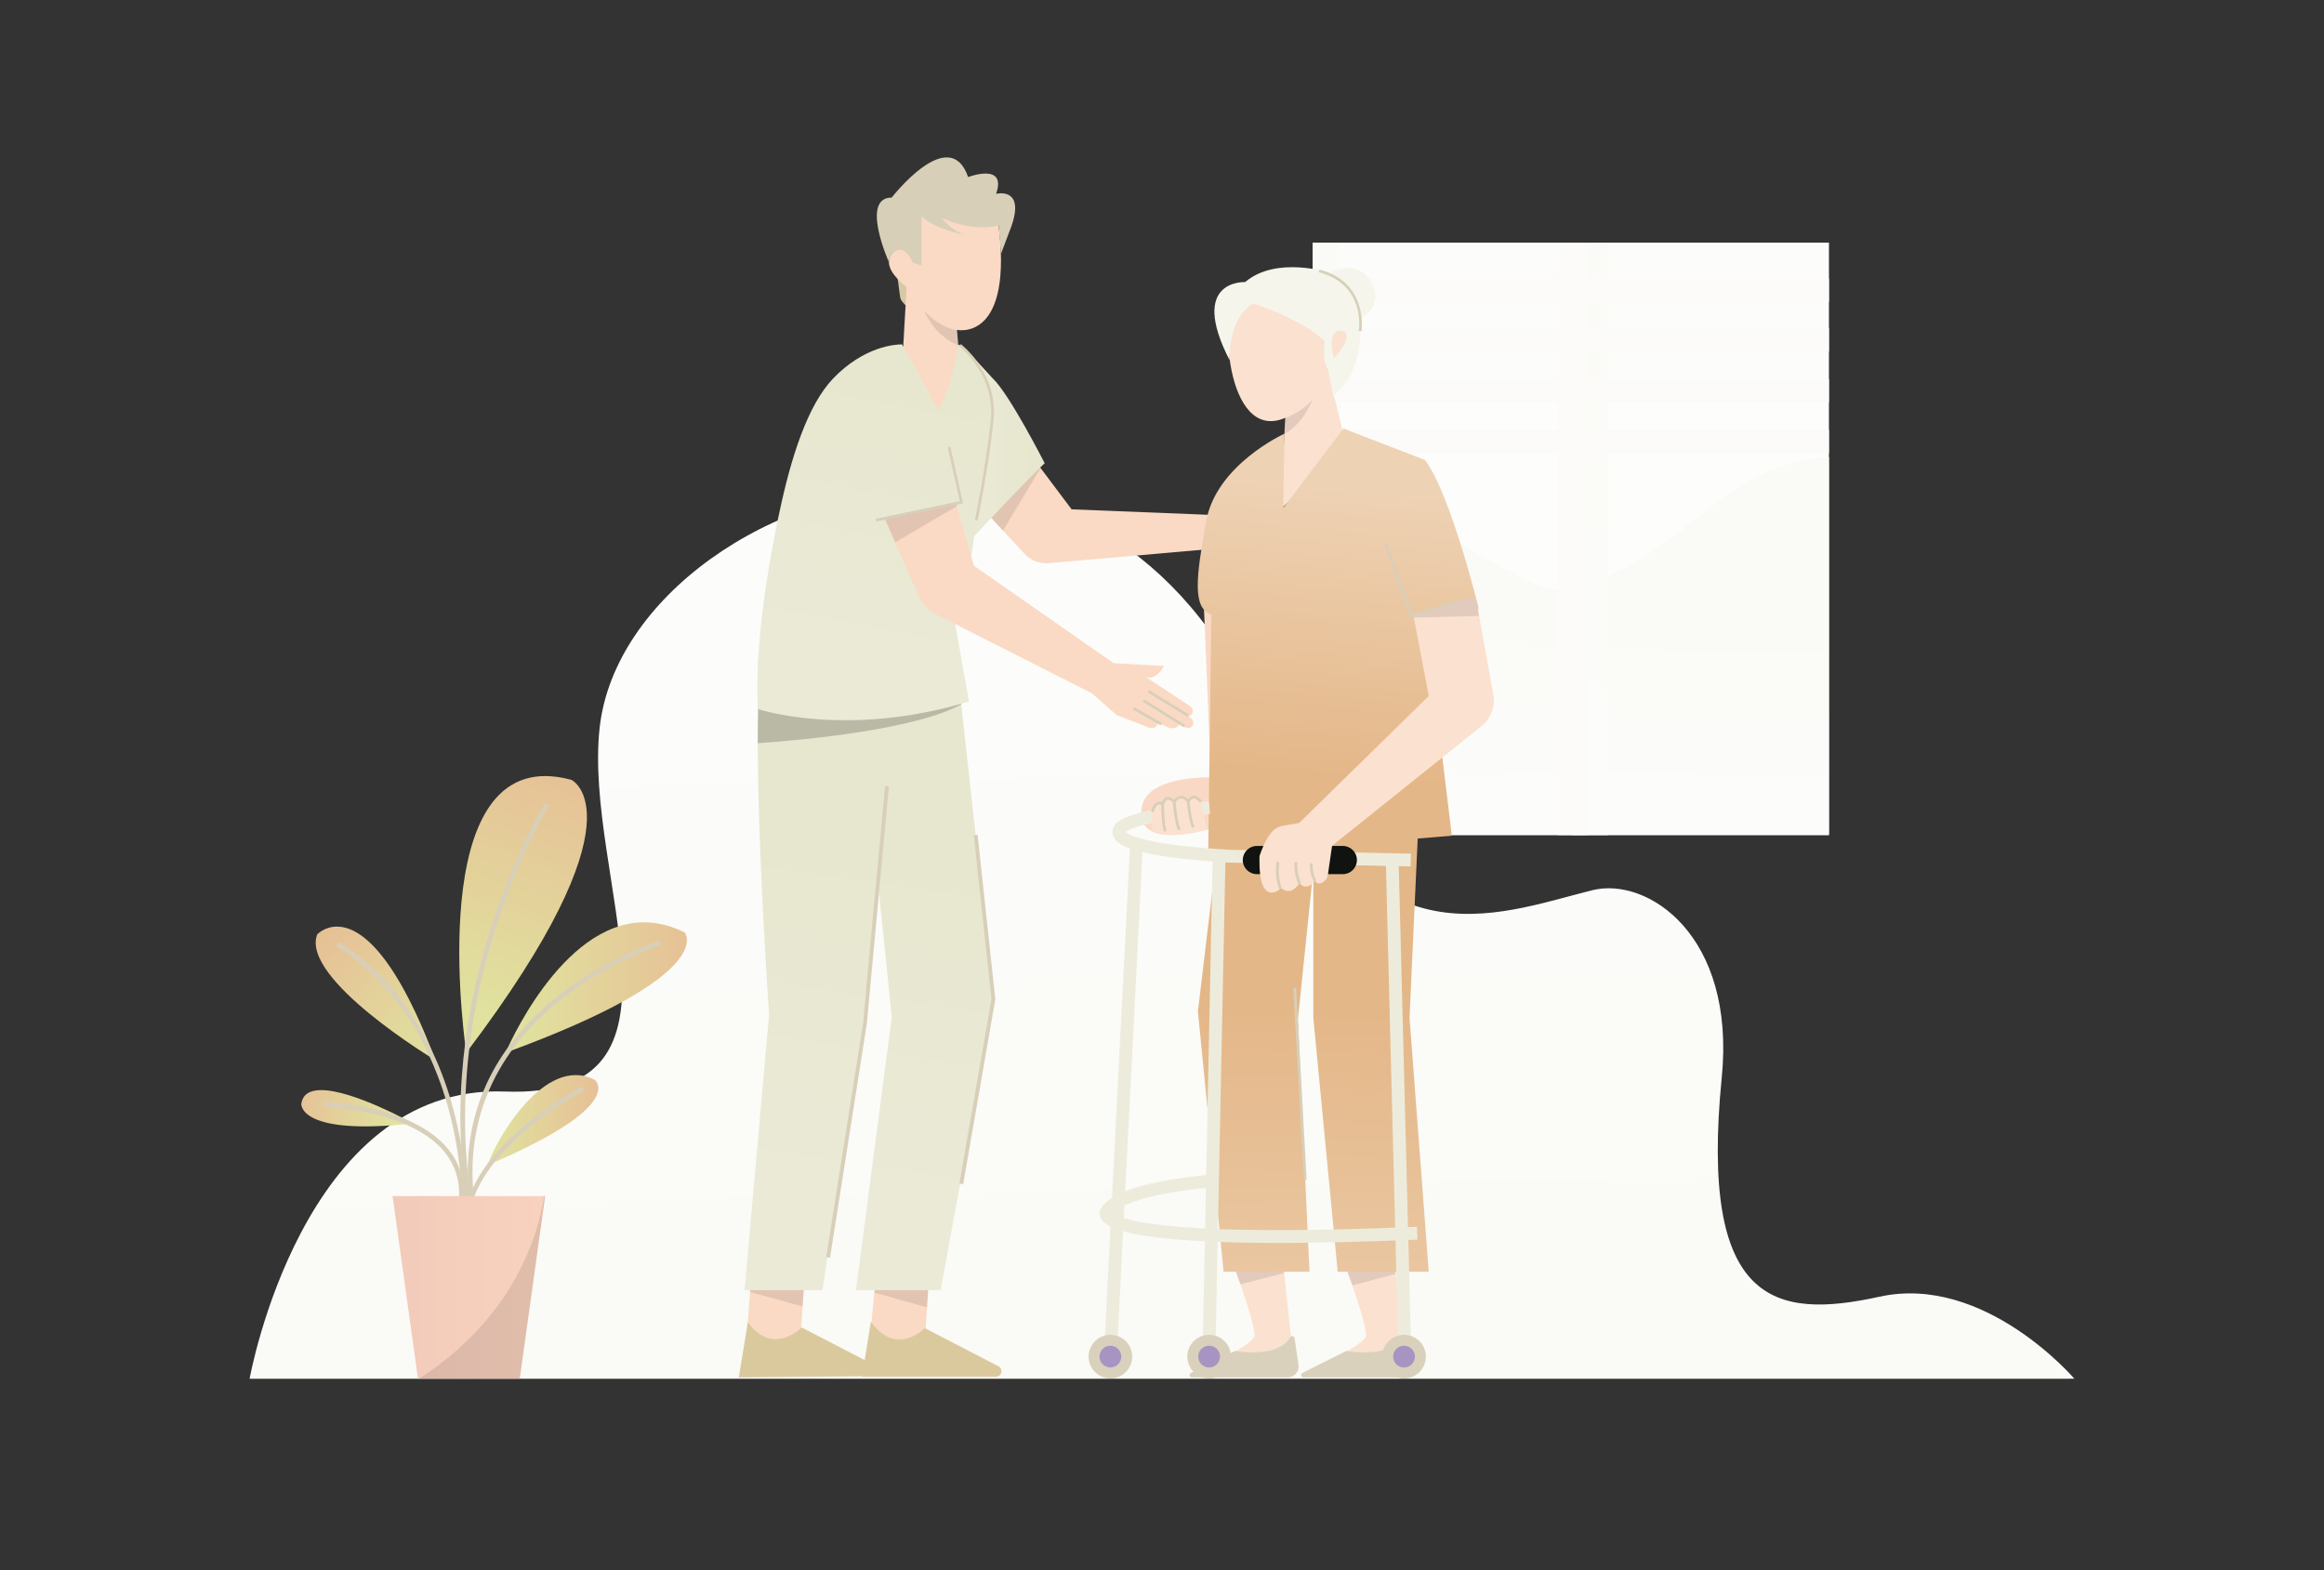<?xml version="1.0" encoding="UTF-8"?><svg id="Illustration" xmlns="http://www.w3.org/2000/svg" xmlns:xlink="http://www.w3.org/1999/xlink" viewBox="0 0 1109.74 749.81"><rect x="0" y="0" width="1109.74" height="749.81" fill="#333333" stroke="none"/><defs><style>.cls-1{fill:none;}.cls-2{clip-path:url(#clippath);}.cls-3{opacity:.1;}.cls-4{fill:#fadac5;}.cls-5{fill:#f9d9c5;}.cls-6{fill:#f5f5ec;}.cls-7{fill:#edecdc;}.cls-8{fill:#fbe1d0;}.cls-9{fill:#fdfbfa;}.cls-10{fill:#a894c2;}.cls-11{fill:#d7c9a5;}.cls-12{fill:#dad1bc;}.cls-13{fill:#dbc99e;}.cls-14{fill:#d8cfb9;}.cls-15{fill:#101310;}.cls-16{fill:url(#Sfumatura_senza_nome_8);}.cls-17{fill:url(#Sfumatura_senza_nome_9);}.cls-18{clip-path:url(#clippath-1);}.cls-19{clip-path:url(#clippath-4);}.cls-20{clip-path:url(#clippath-3);}.cls-21{clip-path:url(#clippath-2);}.cls-22{clip-path:url(#clippath-7);}.cls-23{clip-path:url(#clippath-8);}.cls-24{clip-path:url(#clippath-6);}.cls-25{clip-path:url(#clippath-5);}.cls-26{clip-path:url(#clippath-9);}.cls-27{clip-path:url(#clippath-20);}.cls-28{clip-path:url(#clippath-21);}.cls-29{clip-path:url(#clippath-24);}.cls-30{clip-path:url(#clippath-23);}.cls-31{clip-path:url(#clippath-22);}.cls-32{clip-path:url(#clippath-25);}.cls-33{clip-path:url(#clippath-26);}.cls-34{clip-path:url(#clippath-14);}.cls-35{clip-path:url(#clippath-13);}.cls-36{clip-path:url(#clippath-12);}.cls-37{clip-path:url(#clippath-10);}.cls-38{clip-path:url(#clippath-15);}.cls-39{clip-path:url(#clippath-17);}.cls-40{clip-path:url(#clippath-16);}.cls-41{clip-path:url(#clippath-19);}.cls-42{clip-path:url(#clippath-11);}.cls-43{clip-path:url(#clippath-18);}.cls-44{fill:url(#Sfumatura_senza_nome_9-3);}.cls-45{fill:url(#Sfumatura_senza_nome_9-4);}.cls-46{fill:url(#Sfumatura_senza_nome_9-5);}.cls-47{fill:url(#Sfumatura_senza_nome_9-2);}.cls-48{opacity:.2;}.cls-49{fill:url(#Sfumatura_senza_nome_12-4);}.cls-50{fill:url(#Sfumatura_senza_nome_12-2);}.cls-51{fill:url(#Sfumatura_senza_nome_12-3);}.cls-52{fill:url(#Sfumatura_senza_nome_10-2);}.cls-53{fill:url(#Sfumatura_senza_nome_11-3);}.cls-54{fill:url(#Sfumatura_senza_nome_11-2);}.cls-55{fill:url(#Sfumatura_senza_nome_12);}.cls-56{fill:url(#Sfumatura_senza_nome_13);}.cls-57{fill:url(#Sfumatura_senza_nome_11);}.cls-58{fill:url(#Sfumatura_senza_nome_10);}</style><clipPath id="clippath"><path class="cls-1" d="m286.36,347.34c-8.01,71.32,51.44,177.58-45.31,173.91-96.75-3.67-121.86,137.17-121.86,137.17h871.37s-42.86-50.21-93.08-39.19c-50.21,11.02-86.04,3.48-75.32-104.71,6.74-67.97-35.48-95.99-61.85-89.4-46.54,11.63-108.39,38.58-156.15-75.93-35.36-84.78-97.98-116.7-158.38-116.69-78.11,0-152.52,53.39-159.42,114.85"/></clipPath><linearGradient id="Sfumatura_senza_nome_12" x1="1010.74" y1="1517.78" x2="1011.35" y2="1517.78" gradientTransform="translate(978171.86 651689.04) rotate(-90) scale(644.11 -644.11)" gradientUnits="userSpaceOnUse"><stop offset="0" stop-color="#fafaf6"/><stop offset="1" stop-color="#fcfdfb"/></linearGradient><clipPath id="clippath-1"><rect class="cls-1" x="626.82" y="115.87" width="246.53" height="282.9"/></clipPath><linearGradient id="Sfumatura_senza_nome_13" x1="1008.62" y1="1512.83" x2="1009.23" y2="1512.83" gradientTransform="translate(-698176.08 -465864.54) rotate(90) scale(462 -462)" gradientUnits="userSpaceOnUse"><stop offset="0" stop-color="#fcfdfa"/><stop offset="1" stop-color="#fefefd"/></linearGradient><clipPath id="clippath-2"><path class="cls-1" d="m779.89,268.94c-33.34,18.19-35.36,19.2-86.89-12.12-26.81-16.29-50.04-1.42-66.18,16.6v125.36h246.53v-180.39c-41.17,1.16-63.69,34.32-93.46,50.56"/></clipPath><linearGradient id="Sfumatura_senza_nome_12-2" x1="1006.94" y1="1508.55" x2="1007.55" y2="1508.55" gradientTransform="translate(194405.16 -289771.22) rotate(-180) scale(192.29 -192.29)" xlink:href="#Sfumatura_senza_nome_12"/><clipPath id="clippath-3"><rect class="cls-1" x="750.59" y="115.87" width="17.18" height="282.9"/></clipPath><linearGradient id="Sfumatura_senza_nome_12-3" x1="1008.63" y1="1512.86" x2="1009.25" y2="1512.86" gradientTransform="translate(-708747.29 -472919.61) rotate(90) scale(468.98 -468.98)" xlink:href="#Sfumatura_senza_nome_12"/><clipPath id="clippath-4"><rect class="cls-1" x="626.82" y="115.87" width="13.14" height="282.9"/></clipPath><linearGradient id="Sfumatura_senza_nome_12-4" x1="1008.61" y1="1512.95" x2="1009.23" y2="1512.95" gradientTransform="translate(461208.96 -690406.39) rotate(180) scale(456.5 -456.5)" xlink:href="#Sfumatura_senza_nome_12"/><clipPath id="clippath-5"><rect class="cls-1" x="358.16" y="612.48" width="25.87" height="11.44"/></clipPath><clipPath id="clippath-6"><rect class="cls-1" x="417.51" y="612.79" width="25.91" height="11.56"/></clipPath><clipPath id="clippath-7"><rect class="cls-1" x="462.71" y="222.56" width="34.19" height="30.82"/></clipPath><clipPath id="clippath-8"><path class="cls-1" d="m464.69,256.64s24.28-26.23,34.15-35.44c0,0-16.99-33.34-24.89-40.59l-12.94-14.11,3.67,90.14Z"/></clipPath><linearGradient id="Sfumatura_senza_nome_11" x1="989.97" y1="1523.6" x2="990.59" y2="1523.6" gradientTransform="translate(-60692.16 94328.04) scale(61.77 -61.77)" gradientUnits="userSpaceOnUse"><stop offset="0" stop-color="#eaead7"/><stop offset="1" stop-color="#e7e7cf"/></linearGradient><clipPath id="clippath-9"><path class="cls-1" d="m362.65,321.81c-.59,9.5-.82,20.86-.8,33.11.1,55.64,5.41,129.5,5.41,129.5l-11.71,131.67h37.16l19.32-127.06,7.24-67.15,6.58,63.86-17.12,130.35h40.45l25.38-138.91-15.54-140.76-.92-14.6h-95.46Z"/></clipPath><linearGradient id="Sfumatura_senza_nome_11-2" x1="1011.17" y1="1519.7" x2="1011.79" y2="1519.7" gradientTransform="translate(-326896.77 492213.03) scale(323.58 -323.58)" xlink:href="#Sfumatura_senza_nome_11"/><clipPath id="clippath-10"><rect class="cls-1" x="361.85" y="321.81" width="97.18" height="33.11"/></clipPath><clipPath id="clippath-11"><path class="cls-1" d="m397.81,180.78c-11.99,12.49-20.1,37.23-25.94,65.33,0,0-12.51,55.97-9.88,92.5,0,0,42.13,14.15,100.72-3.63l-10.53-59.25,10.53-1.32s7.24-55.96,11.19-73.73c3.95-17.78-10.26-32.92-16.18-36.21,0,0-3.29,21.72-9.88,31.6,0,0-10.85-21.42-17.12-31.6,0,0-.11,0-.33,0-2.39,0-17.56.64-32.6,16.31"/></clipPath><linearGradient id="Sfumatura_senza_nome_11-3" x1="1010.77" y1="1520.68" x2="1011.38" y2="1520.68" gradientTransform="translate(-262913.72 396336.83) scale(260.46 -260.46)" xlink:href="#Sfumatura_senza_nome_11"/><clipPath id="clippath-12"><rect class="cls-1" x="422.23" y="239.85" width="34.76" height="19.14"/></clipPath><clipPath id="clippath-13"><rect class="cls-1" x="441.29" y="148.33" width="16.31" height="16.57"/></clipPath><clipPath id="clippath-14"><rect class="cls-1" x="586.26" y="596.87" width="26.92" height="16.4"/></clipPath><clipPath id="clippath-15"><rect class="cls-1" x="639.52" y="596.87" width="26.96" height="16.94"/></clipPath><clipPath id="clippath-16"><polygon class="cls-1" points="663.18 393.61 581.82 400.92 579.46 420.63 572.02 482.97 584.27 607.28 625.29 607.28 619.78 486.64 627.01 416.71 627.13 415.61 627.13 486.03 638.76 607.28 682.24 607.28 673.06 486.03 676.9 401.99 677.19 395.58 677.34 392.34 663.18 393.61"/></clipPath><linearGradient id="Sfumatura_senza_nome_10" x1="1007.85" y1="1512.16" x2="1008.46" y2="1512.16" gradientTransform="translate(366728.69 -548768.38) rotate(-180) scale(363.23 -363.23)" gradientUnits="userSpaceOnUse"><stop offset="0" stop-color="#e4b788"/><stop offset="1" stop-color="#eed2b4"/></linearGradient><clipPath id="clippath-17"><path class="cls-1" d="m612.74,242.62l.61-35.52s-32.45,14.7-37.35,41.64c-4.9,26.94-6.74,41.64,2.45,44.7l-1.53,115.43,116.35-9.8-12.86-105.94,25.72-2.45s-13.47-55.11-25.72-71.03l-38.88-15-28.78,37.97Z"/></clipPath><linearGradient id="Sfumatura_senza_nome_10-2" x1="1011.64" y1="1521.93" x2="1012.26" y2="1521.93" gradientTransform="translate(-224771.69 339318.46) scale(222.75 -222.75)" xlink:href="#Sfumatura_senza_nome_10"/><clipPath id="clippath-18"><rect class="cls-1" x="674.89" y="284.72" width="31.4" height="10.21"/></clipPath><clipPath id="clippath-19"><rect class="cls-1" x="613.32" y="190.49" width="13.5" height="16.78"/></clipPath><clipPath id="clippath-20"><path class="cls-1" d="m222.65,502.71c86.13-113.73,50.18-130.3,50.18-130.3-4.52-1.23-8.68-1.81-12.49-1.81-57.65,0-37.69,132.11-37.69,132.11"/></clipPath><linearGradient id="Sfumatura_senza_nome_9" x1="1010.62" y1="1521.65" x2="1011.24" y2="1521.65" gradientTransform="translate(-209307.8 315886.1) scale(207.31 -207.31)" gradientUnits="userSpaceOnUse"><stop offset="0" stop-color="#e0e29e"/><stop offset="1" stop-color="#e7bf96"/></linearGradient><clipPath id="clippath-21"><path class="cls-1" d="m241.42,502.71c102.69-37.54,85.52-57.42,85.52-57.42-6.76-3.38-13.22-4.84-19.36-4.84-40.05,0-66.15,62.26-66.15,62.26"/></clipPath><linearGradient id="Sfumatura_senza_nome_9-2" x1="1001.97" y1="1520.39" x2="1002.58" y2="1520.39" gradientTransform="translate(-141452.15 215478.45) scale(141.42 -141.42)" xlink:href="#Sfumatura_senza_nome_9"/><clipPath id="clippath-22"><path class="cls-1" d="m151.47,446.22c-8.19,21.24,56.47,60.11,56.47,60.11-20.22-53.71-37.14-63.84-47.05-63.84-6,0-9.42,3.73-9.42,3.73"/></clipPath><linearGradient id="Sfumatura_senza_nome_9-3" x1="1018.51" y1="1518.07" x2="1019.12" y2="1518.07" gradientTransform="translate(203525.67 136947.05) rotate(-90) scale(133.95 -133.95)" xlink:href="#Sfumatura_senza_nome_9"/><clipPath id="clippath-23"><path class="cls-1" d="m143.89,527.06s-1.73,15.52,53.32,9.41c0,0-28.44-15.9-43.82-15.9-5.13,0-8.81,1.77-9.49,6.49"/></clipPath><linearGradient id="Sfumatura_senza_nome_9-4" x1="1022.98" y1="1509.86" x2="1023.6" y2="1509.86" gradientTransform="translate(127329.66 86706.6) rotate(-90) scale(84.22 -84.22)" xlink:href="#Sfumatura_senza_nome_9"/><clipPath id="clippath-24"><path class="cls-1" d="m244.64,534.78c-7.9,10.96-12.48,21.92-11.19,21.36,66.95-28.58,50.45-40.52,50.45-40.52-3.02-1.55-6.03-2.23-8.99-2.23-11.68,0-22.56,10.69-30.27,21.38"/></clipPath><linearGradient id="Sfumatura_senza_nome_9-5" x1="997.11" y1="1523.82" x2="997.72" y2="1523.82" gradientTransform="translate(-85198.89 131095.13) scale(85.68 -85.68)" xlink:href="#Sfumatura_senza_nome_9"/><clipPath id="clippath-25"><polygon class="cls-1" points="187.45 571.17 199.6 658.41 248.18 658.41 260.32 571.17 187.45 571.17"/></clipPath><linearGradient id="Sfumatura_senza_nome_8" x1="1000.83" y1="1522.01" x2="1001.44" y2="1522.01" gradientTransform="translate(-118921.77 181749.72) scale(119.01 -119.01)" gradientUnits="userSpaceOnUse"><stop offset="0" stop-color="#f2caba"/><stop offset="1" stop-color="#f8d2be"/></linearGradient><clipPath id="clippath-26"><rect class="cls-1" x="200.13" y="571.17" width="60.19" height="87.24"/></clipPath></defs><g class="cls-2"><rect class="cls-55" x="115.3" y="224.4" width="879.15" height="442.09" transform="translate(-8.2 10.41) rotate(-1.07)"/></g><g class="cls-18"><rect class="cls-56" x="626.82" y="115.87" width="246.53" height="282.9"/></g><g class="cls-21"><rect class="cls-50" x="657.77" y="183.77" width="184.64" height="249.62" transform="translate(428.55 1053.2) rotate(-89.01)"/></g><g class="cls-20"><rect class="cls-51" x="750.59" y="115.87" width="17.18" height="282.9"/></g><rect class="cls-9" x="744.03" y="115.87" width="14.15" height="282.9"/><g class="cls-19"><rect class="cls-49" x="491.92" y="250.41" width="282.94" height="13.82" transform="translate(374.54 890.09) rotate(-89.86)"/></g><g><rect class="cls-9" x="626.82" y="133.04" width="246.53" height="11.11"/><rect class="cls-9" x="626.82" y="156.79" width="246.53" height="11.11"/><rect class="cls-9" x="626.82" y="181.04" width="246.53" height="11.11"/><rect class="cls-9" x="626.82" y="205.29" width="246.53" height="11.11"/><path class="cls-11" d="m428.3,130.43l1.52,11.43c.08.57.28,1.11.61,1.59.69,1.02,2.03,2.72,3.57,3.27v-13.03l-5.7-3.26Z"/><path class="cls-4" d="m456.96,157.53l.02.28.61,7.1,3.28,37.92-31.23-7.96,3.28-57.81c-16.66-13.14-3.56-18.61-3.56-18.61l4.45-21.43,42.71,8.01c8.01,58.73-19.58,52.5-19.58,52.5"/><path class="cls-14" d="m440.05,103.24v23.65l-4.45-1.63s-1.78-6-6.23-6c-1.91,0-4.96,3.02-4.97,5.78,0,0-13.72-30.7,1.41-30.7,0,0,27.59-35.6,36.48-9.79,0,0,18.69-7.12,13.35,8.01,0,0,14.24-3.56,7.12,16.02l-4.77,12.61-1.12-13.54s-11.02,3.6-27.04-3.52c0,0,3.56,5.34,10.68,8.01,0,0-14.24-2.67-20.47-8.9"/><polygon class="cls-4" points="443.43 612.79 442.65 624.35 441.59 640.34 415.26 640.34 417.51 617.26 417.71 615.24 443.43 612.79"/><path class="cls-13" d="m441.59,634.22s-13.47,14.08-25.72-3.06l-4.29,26.33h63.93c2.75,0,3.72-3.66,1.32-5.01l-35.25-18.26Z"/><polygon class="cls-4" points="384.03 612.48 383.26 623.92 382.19 640.04 356.47 640.04 358.16 616.95 358.31 614.93 384.03 612.48"/><path class="cls-13" d="m382.8,633.91s-13.47,14.08-25.72-2.45l-4.29,26.33,63.93-.61c2.75,0,3.72-3.66,1.32-5.01l-35.25-18.26Z"/><path class="cls-4" d="m627.09,250.02c-1.3,4.21-5.3,4.43-5.3,4.43-1.12,3.25-6.67,1.2-6.67,1.2-6.06-3.06-18.22-.45-19.2-.23,8.17-1.35,16.79,7.68,16.79,7.68-2.87-.54-16.79-.24-16.79-.24-9.9,2.57-18.69-.6-18.69-.6l-76.35,6.69c-4.37.38-8.68-1.28-11.66-4.49l-10.28-11.09-16.21-17.49,33.44-13.33.75,1,14.79,19.68,67.3,2.69,18.46-4.04,17.74.42,11.89,7.72Z"/><g class="cls-3"><g class="cls-25"><polygon points="384.03 612.48 383.26 623.92 358.16 616.95 358.31 614.93 384.03 612.48"/></g></g><g class="cls-3"><g class="cls-24"><polygon points="443.43 612.79 442.65 624.35 417.51 617.26 417.71 615.24 443.43 612.79"/></g></g><g class="cls-3"><g class="cls-22"><polygon points="496.91 223.56 478.93 253.38 462.71 235.89 496.15 222.56 496.91 223.56"/></g></g></g><g class="cls-23"><rect class="cls-57" x="461.02" y="166.49" width="37.83" height="90.14"/></g><g class="cls-26"><rect class="cls-54" x="260.72" y="388.27" width="308.67" height="161.36" transform="translate(-110.27 809.85) rotate(-81.47)"/></g><g class="cls-48"><g class="cls-37"><path d="m361.85,354.92c24.24-1.72,75-6.62,97.18-18.51l-.92-14.6h-95.46c-.59,9.5-.82,20.86-.8,33.11"/></g></g><g class="cls-42"><rect class="cls-53" x="315.16" y="183.02" width="206.9" height="151.17" transform="translate(87.28 622.39) rotate(-79.38)"/></g><g><path class="cls-4" d="m569.19,346.82c-.28.33-.59.64-1.25.8-.8.2-1.64.01-2.31-.47l-2.27-1.62s-1.44,5.47-10.39-.76c0,0,.07,3.51-4.05,2.82l-15.82-6.19-11.69-10.31-74.76-37.86c-3.45-1.75-6.18-4.64-7.74-8.17l-11.46-26.07-5.23-11.9,34.24-7.24.52,1.84,8.04,28.44,66.7,46.53,24.07,1.37s-2.98,6.73-8.48,5.35l20.94,13.81c.99.69,1.51,1.92,1.22,3.1-.17.66-1.16,1.81-1.98,1.81l1.27.97c1.18.9,1.38,2.6.43,3.74"/><g class="cls-3"><g class="cls-36"><polygon points="456.98 241.69 427.46 258.99 422.23 247.09 456.46 239.85 456.98 241.69"/></g></g><polygon class="cls-14" points="418.41 249.05 418.14 247.76 458.31 239.34 452.53 213.66 453.81 213.37 459.88 240.36 418.41 249.05"/><polygon class="cls-14" points="396.36 600.61 394.55 600.32 412.1 488.55 422.63 375.38 424.46 375.55 413.93 488.78 396.36 600.61"/><path class="cls-14" d="m466.84,248.54l-1.29-.27c.05-.25,5.11-25,7.53-47.36,2.38-22.01-14.88-35.4-15.05-35.53l.8-1.05c.18.14,18.03,13.96,15.57,36.72-2.42,22.43-7.5,47.24-7.55,47.48"/><rect class="cls-14" x="547.16" y="334.24" width="1.32" height="15.48" transform="translate(-20.38 648.91) rotate(-60.35)"/><rect class="cls-14" x="555.13" y="329.05" width="1.32" height="23.11" transform="translate(-27.61 631.39) rotate(-57.99)"/><rect class="cls-14" x="557.28" y="324.87" width="1.32" height="22.26" transform="translate(-20.1 636.12) rotate(-58.5)"/><polygon class="cls-14" points="459.93 565.49 458.12 565.17 473.42 477.12 465 398.87 466.82 398.67 475.28 477.18 459.93 565.49"/><g class="cls-3"><g class="cls-35"><path d="m457.6,164.9c-11.56-4.54-16.14-16.13-16.31-16.57,5.49,6.09,11.27,8.54,15.69,9.47l.61,7.1Z"/></g></g><polygon class="cls-5" points="574.16 272.63 578.45 375.5 581.82 375.5 582.12 272.63 574.16 272.63"/><path class="cls-5" d="m550.4,397.16c4.4,2.03,12.23,2.57,26.05-.97.94-.24,1.92-.5,2.92-.78l1.53-24.19s-34.9-1.84-35.82,15.61c0,0-1.77,7.07,5.32,10.33"/><path class="cls-8" d="m635.24,182.05l7.52,30.08-31.41,31.41,1.97-36.28.42-7.59v-.15c-28.55,12.49-32.47-52.42-21.86-59.49,10.62-7.08,46.89.88,53.08,15.92,6.19,15.04-9.73,26.1-9.73,26.1"/><path class="cls-8" d="m599.12,637.49c-.45-5.05-3.69-15.28-6.81-24.21-3.09-8.84-6.05-16.4-6.05-16.4h25.72l1.2,11.11,4.21,38.98-31.82.68s13.83-6.83,13.54-10.15"/><path class="cls-8" d="m652.38,637.49c-.44-4.95-3.56-14.88-6.62-23.68-3.16-9.07-6.24-16.94-6.24-16.94h25.72l1.24,11.47,4.18,38.62-31.82.68s13.83-6.83,13.54-10.15"/><g class="cls-3"><g class="cls-34"><path d="m613.19,607.98l-20.87,5.3c-3.09-8.84-6.05-16.4-6.05-16.4h25.72l1.2,11.11Z"/></g></g><g class="cls-3"><g class="cls-38"><path d="m666.48,608.34l-20.72,5.47c-3.16-9.07-6.24-16.94-6.24-16.94h25.72l1.24,11.47Z"/></g></g><path class="cls-12" d="m618.19,639.02l1.86,12.77c.46,3.17-1.99,6.01-5.19,6.01h-45.67c-1.22,0-1.6-1.64-.51-2.18l20.67-10.34c.22-.11.46-.15.7-.11,2.76.46,20.47,3.03,26-6.55.55-.95,1.98-.68,2.14.41"/></g><g class="cls-40"><rect class="cls-58" x="517.9" y="441.18" width="218.46" height="117.26" transform="translate(106.87 1110.08) rotate(-88.11)"/></g><path class="cls-12" d="m671.44,639.02l1.86,12.77c.46,3.17-1.99,6.01-5.19,6.01h-45.67c-1.22,0-1.6-1.64-.51-2.18l20.67-10.34c.22-.11.46-.15.7-.11,2.76.46,20.47,3.03,26-6.55.55-.95,1.98-.68,2.14.41"/><g class="cls-39"><rect class="cls-52" x="530.39" y="230.31" width="214.61" height="152.92" transform="translate(280.39 917.58) rotate(-85.36)"/></g><g><path class="cls-6" d="m594.54,134.72c15.04-12.83,40.7-4.42,40.7-4.42,0,0,12.39-7.52,19.46,4.42,7.08,11.94-5.75,17.69-5.75,17.69,3.54,25.66-12.39,36.72-12.39,36.72l-2.39-12.64c-3.06-4.29-1.59-13.46-1.59-13.46-10.62-10.62-34.06-18.14-34.06-18.14-12.39,7.08-11.37,27.15-11.37,27.15-19.88-38.76,7.39-37.33,7.39-37.33m46.89,23.45c-6.03-1.88-6.64,6.08-4.43,12.78,4.25-4.03,8.43-11.53,4.43-12.78"/><path class="cls-7" d="m673.6,413.77l.13-6.12-86.9-1.84c-14.03-.83-26.03-2.12-34.73-3.74-10.96-2.04-13.87-4.05-14.58-4.75.86-.76,5.09-3.37,24.05-6.41,11.36-1.82,16.13-2.25,16.24-2.26l-.58-6.1c-.11.01-5.44.49-17.19,2.4-22.08,3.58-26.58,6.86-28.07,9.59-.98,1.8-.99,3.75-.02,5.49,1.23,2.22,4.98,8.98,54.58,11.9h.12s86.95,1.84,86.95,1.84Z"/><path class="cls-8" d="m550.4,397.16c4.4,2.03,12.23,2.57,26.05-.97l-3.2-13.64c-3.06-4.29-6.12,0-6.12,0-3.06-4.29-6.12,0-6.12,0-3.06-4.29-6.12,1.22-6.12,1.22-5.35-2.47-5.17,6.95-4.48,13.39"/><polygon class="cls-7" points="661.73 410.79 666.31 589.95 666.45 595.4 667.85 649.91 673.97 649.76 672.62 596.85 672.41 588.88 667.85 410.63 661.73 410.79"/><path class="cls-7" d="m580.35,646.84l4.84-237.9-6.12-.12-4.84,237.9c-.03,1.69,1.31,3.09,3,3.12,1.69.03,3.09-1.31,3.12-3"/><path class="cls-7" d="m533.29,646.93l12.49-243.76-6.12-.31-12.49,243.76c-.09,1.69,1.21,3.13,2.9,3.21,1.69.09,3.13-1.21,3.21-2.9"/><path class="cls-15" d="m641.21,417.45h-41.03c-3.72,0-6.74-3.02-6.74-6.74s3.02-6.74,6.74-6.74h41.03c3.72,0,6.74,3.02,6.74,6.74s-3.02,6.74-6.74,6.74"/><path class="cls-7" d="m610.6,593.56c19.08,0,41.2-.53,66.26-1.6l-.26-6.12c-54.67,2.32-95.19,2.1-120.45-.65-17.97-1.96-23.17-4.69-24.58-5.8,5.99-6.92,31.25-11.15,46.49-12.24l-.44-6.11c-.45.03-11.03.8-22.63,3.03-16.48,3.16-26.09,7.48-29.4,13.18-.62,1.04-.91,2.87.22,4.77,1.64,2.76,6.51,6.73,29.68,9.25,13.91,1.51,32.35,2.27,55.11,2.27m-79.71-13.23s-.02.03-.03.05c0-.02.02-.03.03-.05"/><path class="cls-12" d="m566.97,647.84c0,5.75,4.66,10.41,10.41,10.41s10.41-4.66,10.41-10.41-4.66-10.41-10.41-10.41-10.41,4.66-10.41,10.41"/><path class="cls-10" d="m572.17,647.84c0,2.87,2.33,5.2,5.2,5.2s5.2-2.33,5.2-5.2-2.33-5.2-5.2-5.2-5.2,2.33-5.2,5.2"/><path class="cls-12" d="m660.04,647.84c0,5.75,4.66,10.41,10.41,10.41s10.41-4.66,10.41-10.41-4.66-10.41-10.41-10.41-10.41,4.66-10.41,10.41"/><path class="cls-10" d="m665.25,647.84c0,2.87,2.33,5.2,5.2,5.2s5.2-2.33,5.2-5.2-2.33-5.2-5.2-5.2-5.2,2.33-5.2,5.2"/><path class="cls-12" d="m519.82,647.84c0,5.75,4.66,10.41,10.41,10.41s10.41-4.66,10.41-10.41-4.66-10.41-10.41-10.41-10.41,4.66-10.41,10.41"/><path class="cls-8" d="m707.42,346.74l-71.33,57.16-2.02,13.91c-.16,1.14-.72,2.19-1.6,2.93-1.29,1.08-3.24,2.03-4.73-.21,0,0-3.06,5.51-7.35,1.22,0,0-3.37,6.43-8.57,2.45,0,0-10.87,10.28-10.42-14.78,0-.36.07-.72.18-1.06.56-1.71,2.52-7.24,5.69-11.04,1.3-1.56,3.14-2.59,5.14-2.94l7.99-1.41,61.85-60.62-7.13-37.41-.22-1.17,29.7-9.04,1.7,9.44,6.76,37.57c1.02,5.66-1.15,11.41-5.63,15.01"/><g class="cls-3"><g class="cls-43"><polygon points="706.29 294.15 675.11 294.92 674.89 293.76 704.59 284.72 706.29 294.15"/></g></g><path class="cls-10" d="m525.02,647.84c0,2.87,2.33,5.2,5.2,5.2s5.2-2.33,5.2-5.2-2.33-5.2-5.2-5.2-5.2,2.33-5.2,5.2"/><path class="cls-14" d="m650.13,158.23l-1.3-.21c.15-.9,3.29-22.14-19.11-28.04l.33-1.27c23.57,6.2,20.12,29.29,20.08,29.52"/><polygon class="cls-14" points="673.57 294.87 661.11 259.99 662.35 259.55 674.38 293.25 697.25 286.26 697.63 287.52 673.57 294.87"/><path class="cls-14" d="m610.91,424.76c-.1-.23-2.51-5.78-1.27-13.23l1.3.22c-1.18,7.07,1.15,12.43,1.18,12.48l-1.2.53Z"/><path class="cls-14" d="m620.11,422.34c-.1-.21-2.53-5.14-1.9-10.78l1.31.15c-.58,5.24,1.75,10,1.77,10.04l-1.18.59Z"/><path class="cls-14" d="m627.48,421.14c-.1-.18-2.55-4.53-1.92-8.99l1.3.19c-.57,4.02,1.73,8.11,1.76,8.15l-1.14.65Z"/><path class="cls-14" d="m569.55,380.06c-1.08.2-1.8.97-2.24,1.62-1.08-1.15-2.21-1.72-3.41-1.66-1.53.06-2.69,1.14-3.3,1.85-1.29-1.11-2.48-1.52-3.55-1.21-1.24.36-1.93,1.61-2.26,2.45-.79-.34-1.55-.37-2.27-.07-2.09.87-2.82,4.2-2.89,4.58l1.29.26c.17-.83.87-3.11,2.11-3.62.44-.18.93-.11,1.49.2.01,1.8.14,9.34,1.26,12.68l1.25-.42c-1.12-3.36-1.19-11.68-1.19-12.57.15-.58.67-1.97,1.59-2.23.84-.24,1.86.5,2.62,1.23.12,1.54.77,9.44,2.48,13.43l1.21-.52c-1.61-3.77-2.27-11.6-2.38-13.03.33-.45,1.33-1.65,2.6-1.7.93-.04,1.88.56,2.82,1.77.11,1.35.76,8.81,2.5,12.29l1.18-.59c-1.63-3.25-2.28-10.68-2.37-11.84.17-.36.74-1.43,1.69-1.61.89-.17,2.03.5,3.27,1.93l.99-.87c-1.59-1.82-3.1-2.61-4.5-2.36"/><rect class="cls-14" x="620.11" y="471.57" width="1.32" height="91.96" transform="translate(-27.43 34.8) rotate(-3.14)"/><g class="cls-3"><g class="cls-41"><path d="m626.82,190.49c-.13.38-3.97,11.41-13.5,16.78l.42-7.59c4.32-1.82,10.19-4.91,13.08-9.19"/></g></g></g><g class="cls-27"><rect class="cls-17" x="175.05" y="363.46" width="161.36" height="146.4" transform="translate(-243.58 518.89) rotate(-69)"/></g><g class="cls-28"><rect class="cls-47" x="241.42" y="440.45" width="102.69" height="62.26"/></g><g class="cls-31"><rect class="cls-44" x="130.18" y="428.99" width="90.86" height="90.84" transform="translate(-280.11 254.81) rotate(-43.96)"/></g><g class="cls-30"><rect class="cls-45" x="154.3" y="502.62" width="30.76" height="57.92" transform="translate(-382.56 611.56) rotate(-80.54)"/></g><g class="cls-29"><rect class="cls-46" x="232.16" y="513.39" width="68.24" height="43.3"/></g><g><path class="cls-14" d="m221.43,571.69l-2.21-.09c.37-8.99-2.48-16.8-8.47-23.22-17.42-18.66-55.88-19.94-56.26-19.95l.06-2.21c1.62.05,39.77,1.32,57.82,20.65,6.41,6.86,9.46,15.21,9.06,24.82"/><path class="cls-14" d="m223.72,584.34l-2.21-.08c.59-15.32,10.59-31.52,28.93-46.85,13.77-11.5,27.55-18.6,27.69-18.67l1,1.97c-.54.28-54.06,28.02-55.42,63.63"/><path class="cls-14" d="m224.93,578.53c-3.56-22.13-1.03-42.72,7.52-61.18,6.84-14.76,17.51-28.19,31.73-39.92,24.15-19.92,50.57-28.14,50.84-28.22l.65,2.11c-.26.08-26.32,8.2-50.13,27.86-21.89,18.07-46.32,49.92-38.42,99l-2.18.35Z"/><path class="cls-14" d="m227.04,594.08c-6.32-25.55-8.51-52.53-6.5-80.18,1.61-22.11,5.89-44.7,12.73-67.13,11.64-38.2,26.88-63.09,27.03-63.34l1.88,1.16c-.15.25-15.27,24.94-26.82,62.89-10.65,34.99-20.37,88.73-6.18,146.07l-2.14.53Z"/><path class="cls-14" d="m223.21,585.74l-2.21-.02c.39-52.85-16.08-86.42-29.97-105.28-15.04-20.43-30.38-28.48-30.54-28.56l1.01-1.96c.64.33,15.87,8.31,31.22,29.1,14.12,19.14,30.88,53.19,30.48,106.72"/></g><g class="cls-32"><rect class="cls-16" x="187.45" y="571.17" width="72.88" height="87.23"/></g><g class="cls-3"><g class="cls-33"><path d="m260.32,571.17l-12.14,87.23h-48.04c21.74-14.06,51.91-41.31,59.79-87.23h.4Z"/></g></g></svg>